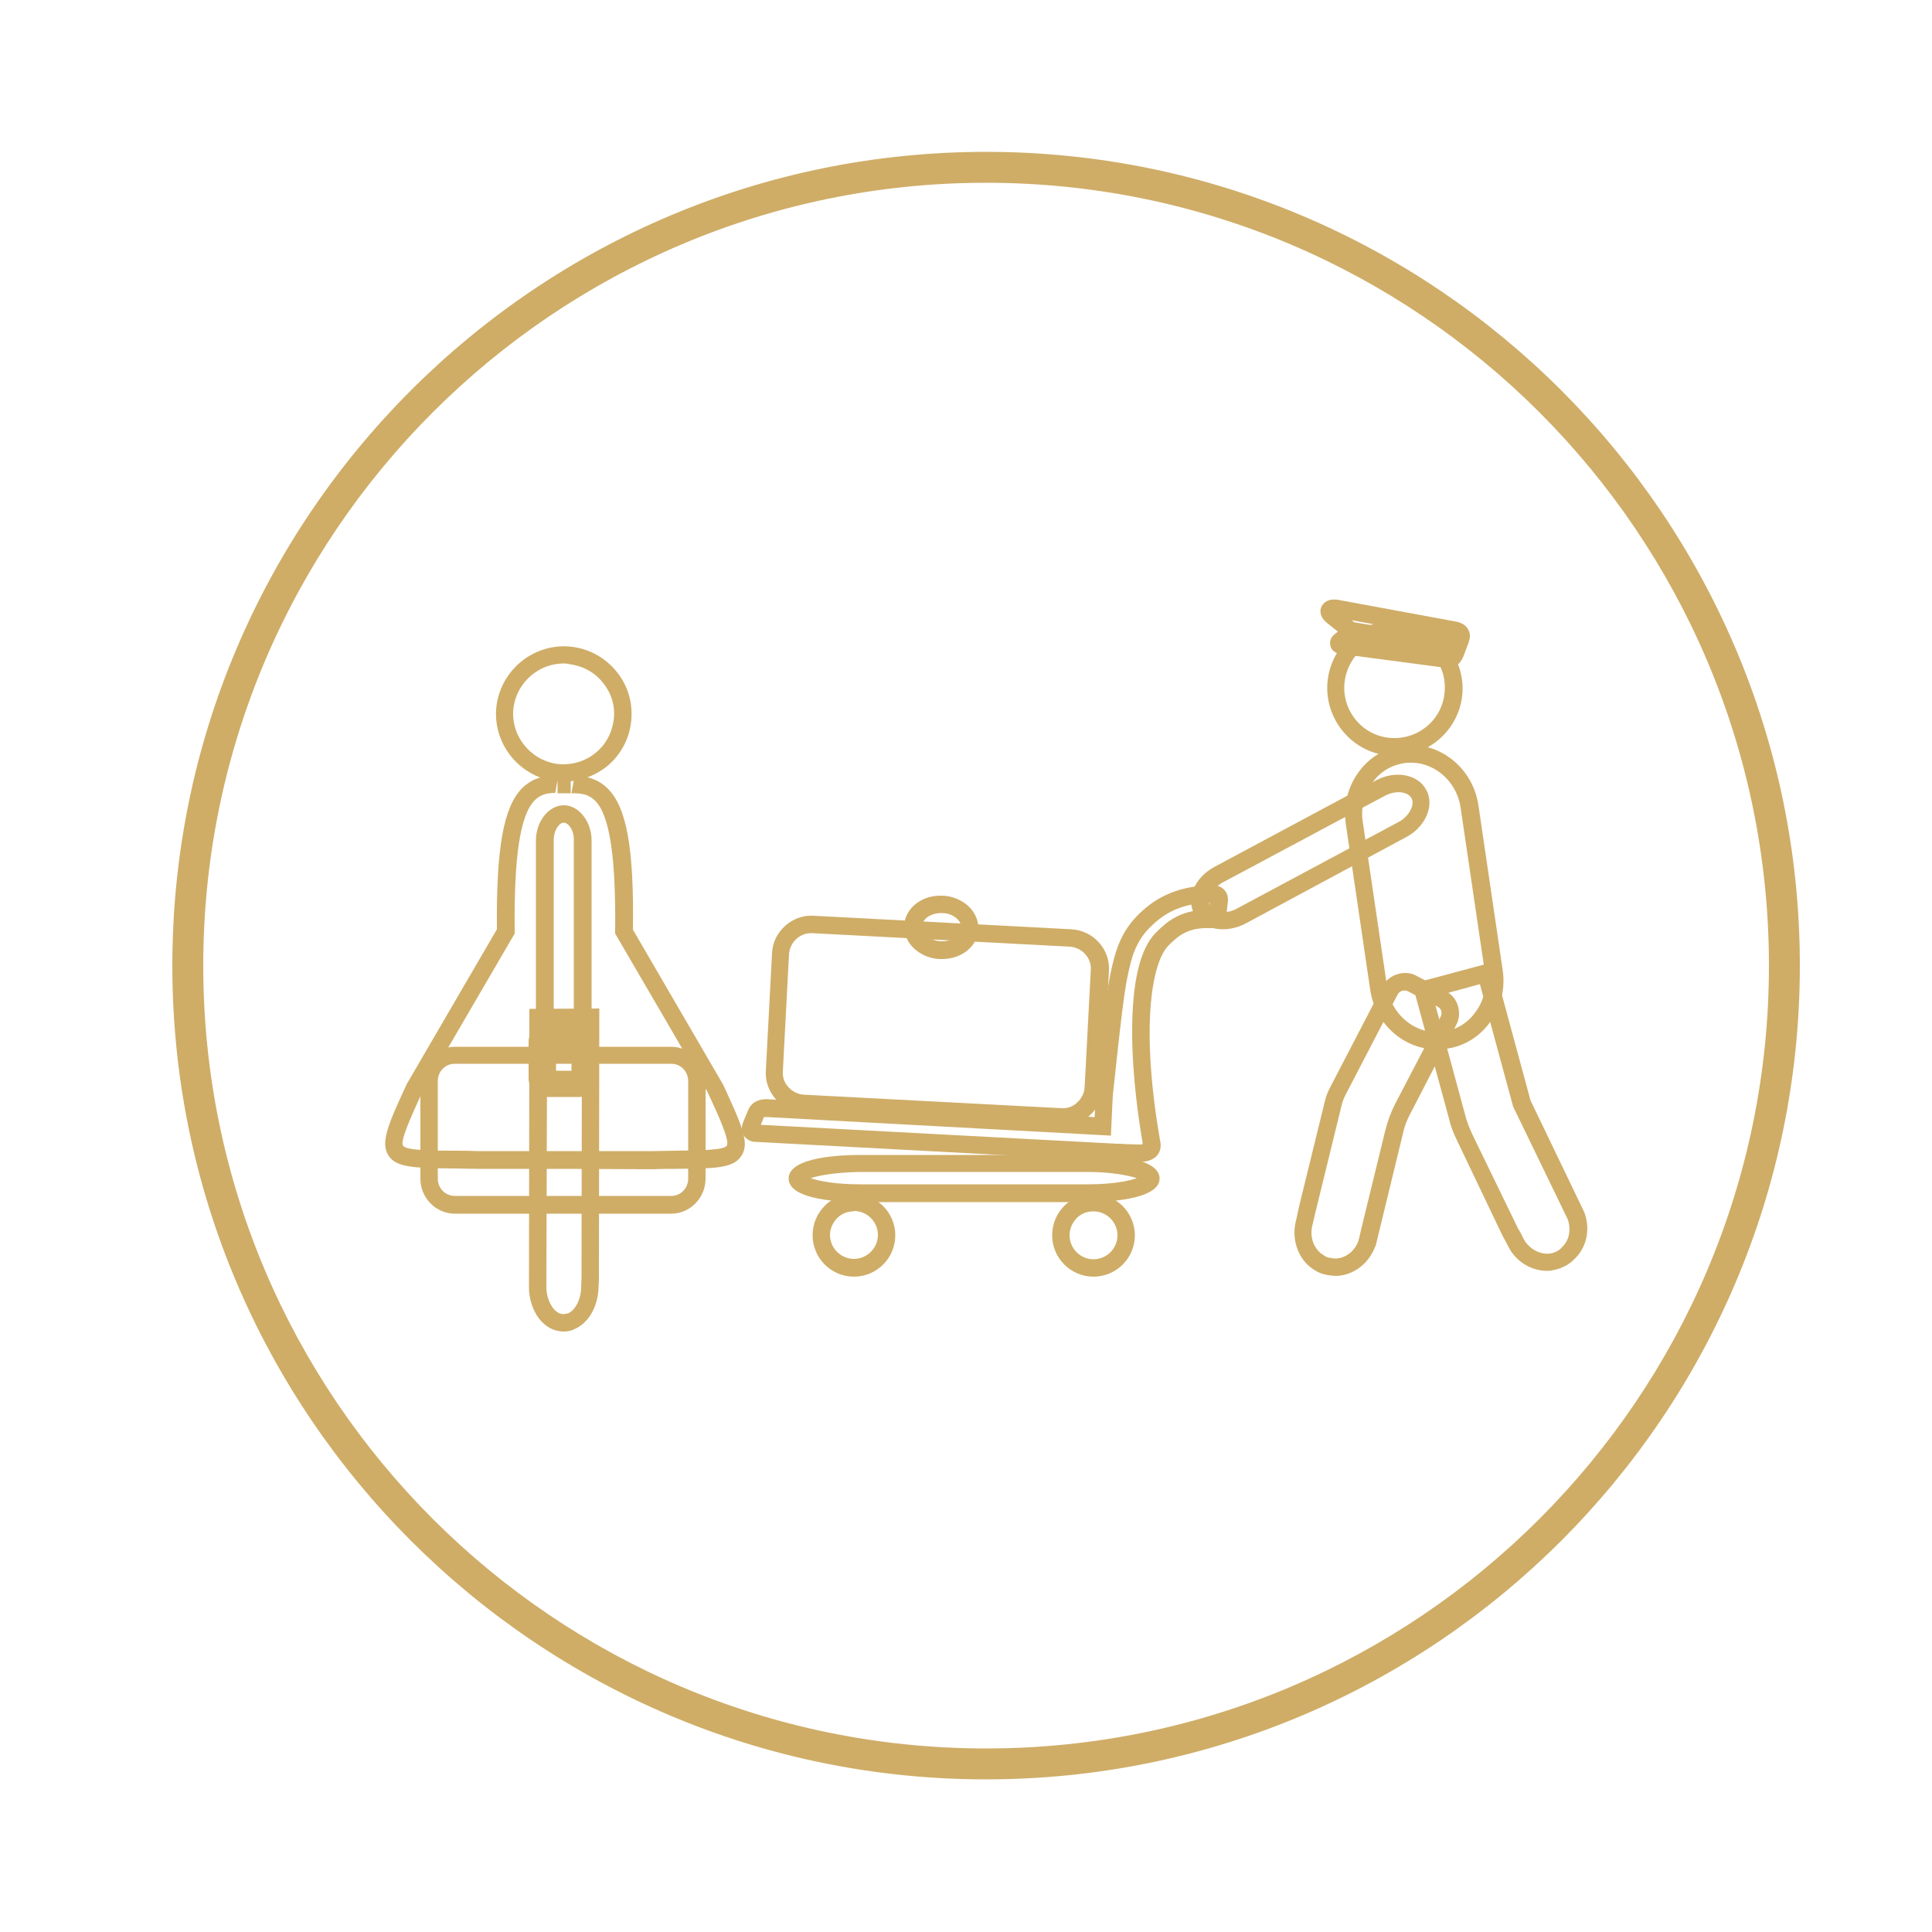 <?xml version="1.0" encoding="utf-8"?>
<!-- Generator: Adobe Illustrator 27.4.1, SVG Export Plug-In . SVG Version: 6.00 Build 0)  -->
<svg version="1.1" id="Layer_1" xmlns="http://www.w3.org/2000/svg" xmlns:xlink="http://www.w3.org/1999/xlink" x="0px" y="0px"
	 viewBox="0 0 500 500" style="enable-background:new 0 0 500 500;" xml:space="preserve">
<style type="text/css">
	.st0{fill:#CFAD67;}
	.st1{fill:#CFAD67;stroke:#CFAD67;stroke-miterlimit:10;}
</style>
<g>
	<g>
		<g>
			<path class="st0" d="M145.9,202.3c-0.7,0-1.5,0-2.2-0.1c-9.6-1.3-16.4-10.1-15.2-19.6c1.3-9.6,10.1-16.4,19.6-15.2
				c4.7,0.6,8.8,3,11.7,6.7c2.9,3.7,4.1,8.3,3.5,13c-0.6,4.6-3,8.8-6.7,11.6C153.5,201,149.7,202.3,145.9,202.3z M145.9,171.7
				c-6.4,0-12.1,4.8-13,11.4c-0.9,7.1,4.2,13.6,11.3,14.6c3.4,0.4,6.9-0.5,9.6-2.6c2.8-2.1,4.5-5.2,5-8.6l0,0
				c0.5-3.4-0.4-6.8-2.6-9.6c-2.1-2.8-5.2-4.5-8.7-5C147,171.8,146.5,171.7,145.9,171.7z"/>
		</g>
		<g>
			<g>
				<path class="st0" d="M145.8,344.6c-0.8,0-1.7-0.2-2.6-0.5c-3.6-1.4-6-5.5-6.3-10.3l0-0.1v-3.5l0.1-69.1l18.1-0.1l-0.1,70.3
					l-0.1,1.8c-0.1,5-2.6,9.4-6.3,10.9l-0.1,0.1C147.7,344.4,146.9,344.6,145.8,344.6z M141.4,333.6c0.2,3,1.6,5.5,3.4,6.3
					c0.4,0.1,0.7,0.2,1,0.2c0.3,0,0.6-0.1,1.2-0.2c1.9-0.8,3.4-3.7,3.4-6.8l0.1-2.7v-2.2l0.1-62.6l-9,0.1L141.4,333.6z"/>
			</g>
		</g>
		<g>
			<path class="st0" d="M146.3,302.5h-22.8c-2.1,0-4-0.1-5.8-0.1c-10.4-0.1-15.2-0.2-17.2-3.4c-2.1-3.4,0-8.1,4.7-18.3l0.1-0.2
				l23.3-40c-0.2-21,1.7-31.6,6.5-36.5c2.2-2.2,5-3.3,8.6-3.3h0.8l-0.8,4.5c-2.4,0-4,0.6-5.3,1.9c-3.8,3.8-5.4,14.6-5.2,33.9l0,0.6
				l-23.9,41c-2.8,6.2-5.8,12.6-5,13.9c0.8,1.2,6.9,1.3,13.5,1.3c1.8,0,3.7,0,5.8,0.1l45.4,0c2,0,4-0.1,5.7-0.1
				c6.5-0.1,12.6-0.1,13.4-1.3c0.8-1.3-2.1-7.7-5-13.9l-23.9-41l0-0.6c0.2-19.2-1.4-30-5.2-33.8c-1.3-1.3-3-1.9-5.3-1.9h-0.8
				l0.8-4.5c3.6,0,6.4,1.1,8.6,3.3c4.9,4.9,6.8,15.5,6.5,36.5l23.4,40.2c4.7,10.3,6.9,14.9,4.7,18.3c-2.1,3.3-6.8,3.3-17.1,3.4
				c-1.7,0-3.7,0-5.7,0.1L146.3,302.5z M147.8,205.3h-3.5l0-4.5h3.4V205.3z"/>
		</g>
		<g>
			<g>
				<path class="st0" d="M149.8,283.9h-8.1c-2.7,0-4.9-2.2-4.9-4.9v-9.4c0-2.7,2.2-4.9,4.9-4.9h8.1c2.7,0,4.9,2.2,4.9,4.9v9.4
					C154.7,281.7,152.5,283.9,149.8,283.9z M143.9,277.1h4v-5.7h-4V277.1z"/>
			</g>
		</g>
		<g>
			<g>
				<path class="st0" d="M145.9,273.1c-3.9,0-7.2-4.2-7.2-9.1v-46.5c0-4.9,3.3-9.1,7.2-9.1s7.2,4.2,7.2,9.1v46.5
					C153.1,268.9,149.8,273.1,145.9,273.1z M145.9,212.9c-1.1,0-2.6,1.8-2.6,4.6v46.5c0,2.8,1.6,4.6,2.6,4.6c1.1,0,2.6-1.8,2.6-4.6
					v-46.5C148.6,214.7,147,212.9,145.9,212.9z"/>
			</g>
		</g>
		<g>
			<path class="st0" d="M173.7,314.1h-56c-4.9,0-8.9-4.1-8.9-9v-25.2c0-5,4-9,8.9-9h56c4.9,0,8.9,4.1,8.9,9V305
				C182.6,310,178.6,314.1,173.7,314.1z M117.7,275.3c-2.5,0-4.4,2-4.4,4.5V305c0,2.5,1.9,4.5,4.4,4.5h56c2.5,0,4.4-2,4.4-4.5v-25.2
				c0-2.5-1.9-4.5-4.4-4.5H117.7z"/>
		</g>
	</g>
	<g>
		<g>
			<g>
				<path class="st0" d="M243.8,248.2c-0.2,0-0.4,0-0.6,0c-2.5-0.1-4.8-1.1-6.5-2.6c-1.8-1.6-2.8-3.9-2.7-6.1l0,0
					c0.1-2.2,1.3-4.4,3.3-5.8c1.9-1.4,4.2-2,6.7-1.9c2.5,0.1,4.8,1.1,6.5,2.6c1.8,1.6,2.8,3.9,2.7,6.1
					C253,244.9,248.9,248.2,243.8,248.2z M243.5,236.3c-1.3,0-2.5,0.4-3.4,1c-0.9,0.6-1.4,1.5-1.4,2.4l0,0c0,0.9,0.4,1.8,1.2,2.5
					c0.9,0.8,2.3,1.4,3.7,1.4c2.7,0.1,5.1-1.4,5.2-3.4c0-0.9-0.4-1.8-1.2-2.5c-0.9-0.8-2.3-1.4-3.7-1.4
					C243.8,236.3,243.6,236.3,243.5,236.3z"/>
			</g>
		</g>
		<g>
			<path class="st0" d="M275.1,291.4c-0.2,0-0.4,0-0.5,0l-66.7-3.5c-2.7-0.1-5.2-1.3-7.1-3.4c-1.8-2-2.8-4.7-2.6-7.4l1.6-30.4
				c0.1-2.7,1.3-5.2,3.4-7.1c2-1.8,4.7-2.8,7.4-2.6l66.7,3.5c5.6,0.3,10,5.1,9.7,10.7l-1.6,30.4c-0.1,2.7-1.3,5.2-3.4,7.1
				C280,290.5,277.6,291.4,275.1,291.4z M209.9,241.5c-1.4,0-2.7,0.5-3.8,1.5c-1.1,1-1.8,2.4-1.9,3.9l-1.6,30.4
				c-0.1,1.5,0.4,3,1.5,4.1c1,1.1,2.4,1.8,3.9,1.9l66.7,3.5c1.5,0.1,3-0.4,4.1-1.5c1.1-1,1.8-2.4,1.9-3.9v0l1.6-30.4
				c0.2-3.1-2.3-5.8-5.4-6l-66.7-3.5C210.1,241.5,210,241.5,209.9,241.5z"/>
		</g>
		<g>
			<g>
				<path class="st0" d="M221,330.4c-5.9,0-10.7-4.8-10.7-10.7c0-2.9,1.1-5.6,3.2-7.7c2-2,4.7-3.1,7.5-3c5.9,0,10.7,4.8,10.7,10.7
					C231.7,325.6,226.9,330.4,221,330.4z M220.9,313.5c-1.6,0-3.1,0.6-4.2,1.7c-1.2,1.2-1.9,2.8-1.9,4.4c0,3.4,2.8,6.2,6.2,6.2
					s6.2-2.8,6.2-6.2c0-3.4-2.8-6.2-6.2-6.2C220.9,313.5,220.9,313.5,220.9,313.5z"/>
			</g>
			<g>
				<path class="st0" d="M283,330.4c-5.9,0-10.7-4.8-10.7-10.7c0-2.9,1.1-5.6,3.2-7.7c2-2,4.7-3,7.5-3c5.9,0,10.7,4.8,10.7,10.7
					C293.7,325.6,288.9,330.4,283,330.4z M282.9,313.5c-1.6,0-3.1,0.6-4.2,1.7c-1.2,1.2-1.9,2.8-1.9,4.5c0,3.4,2.8,6.2,6.2,6.2
					s6.2-2.8,6.2-6.2c0-3.4-2.8-6.2-6.2-6.2C283,313.5,283,313.5,282.9,313.5z"/>
			</g>
		</g>
		<g>
			<g>
				<g>
					<g>
						<path class="st0" d="M281.6,311.1h-59c-4.3,0-18.5-0.4-18.5-6.1c0-5.7,14.1-6.1,18.5-6.1h59c4.3,0,18.5,0.4,18.5,6.1
							C300.1,310.6,285.9,311.1,281.6,311.1z M209.8,304.9c2.2,0.8,6.6,1.6,12.7,1.6h59c6.2,0,10.5-0.8,12.7-1.6
							c-2.2-0.7-6.6-1.6-12.7-1.6h-59C216.3,303.4,212,304.2,209.8,304.9z"/>
					</g>
				</g>
			</g>
		</g>
		<g>
			<path class="st0" d="M295.1,300.7c-0.2,0-0.3,0-0.4,0l-3.4-0.1l-2.3-0.1l-93.7-5l-0.1,0c-0.3,0-2-0.3-2.8-1.8
				c-0.3-0.5-0.7-1.7-0.1-3.2l1.4-3.4c0.5-1.1,1.9-2.9,5.4-2.6l84.2,4.6l0.3-6.1c0.1-0.9,2.1-21.8,3.4-28.9c0.3-2,1.2-6,1.9-8
				c1.1-3.5,3-6.7,5.5-9.2c3.6-3.6,9.1-7.7,19.5-7.8c2.6,0,3.9,1.9,3.9,3.7l0,0.2l-0.4,3.8c0,0.5-0.2,1.4-0.9,2.2
				c-0.8,0.8-2,1.2-3.4,1.2c-5.6-0.2-8.1,1.9-10.7,4.5c-4.6,4.7-7.1,22.1-2.2,50.3c0.5,2-0.1,3.3-0.8,4.1
				C298.1,300.5,296.1,300.7,295.1,300.7z M289.1,296l0.7,0l1.6,0.1l3.5,0.1c0.3,0,0.6,0,0.8-0.1c0,0,0-0.1,0-0.2l0-0.2
				c-0.8-4.6-2.7-16.6-2.7-28.7c0-12.8,2-21.4,6.1-25.6c2.9-2.9,6.6-6.1,13.8-5.9l0.2-1.9c-8.2,0.2-12.5,3.4-15.6,6.5
				c-2,2-3.5,4.6-4.4,7.4c-0.6,1.8-1.4,5.5-1.7,7.4c-1.2,6.8-3.2,27.2-3.4,28.5l-0.1,2l-0.4,8.5l-88.8-4.8c-0.5,0-0.8,0-1,0l-0.8,2
				L289.1,296z"/>
		</g>
		<g>
			<path class="st0" d="M346.1,330.2L346.1,330.2c-1,0-2-0.1-2.9-0.3c-1.1-0.2-2.1-0.6-3-1.2c-4-2.4-6-7.5-4.9-12.4l0.4-1.7l0.2-1
				l0.5-2.2l6.5-26.5c0.3-1.3,0.8-2.5,1.5-3.8l13.4-25.8c0.8-1.6,2.2-2.7,3.9-3.2c1.7-0.5,3.5-0.4,5,0.5l7.4,3.9
				c1.6,0.8,2.7,2.1,3.2,3.8c0.5,1.7,0.4,3.5-0.5,5.1L365.1,288c-1,1.8-1.7,3.7-2.1,5.7l-6.9,28.4l0,0.1c0,0.1-0.1,0.3-0.2,0.4
				C354.3,326.9,350.5,329.9,346.1,330.2L346.1,330.2z M340.2,314.7l-0.2,0.9l-0.4,1.7c-0.7,3,0.5,6.1,2.9,7.5l0.1,0.1
				c0.4,0.3,0.9,0.5,1.4,0.6c0.6,0.1,1.2,0.2,1.9,0.2c2.5-0.2,4.8-2,5.7-4.7l0-0.1c0-0.1,0.1-0.2,0.1-0.3l0.7-3l6.1-25
				c0.6-2.4,1.4-4.6,2.5-6.8l11.8-22.6c0.3-0.5,0.3-1.1,0.2-1.6c-0.2-0.5-0.5-0.9-1-1.1l0,0l-7.5-3.9c-0.5-0.3-1.1-0.3-1.6-0.2
				c-0.5,0.2-1,0.5-1.2,1l-13.4,25.8c-0.5,1-0.9,1.9-1.1,2.9L340.2,314.7z"/>
		</g>
		<g>
			<path class="st0" d="M400.4,328.9c-4.2,0-8.3-2.5-10.2-6.6l-0.8-1.5l-0.5-0.9l-11.8-24.7c-1-2-1.7-3.9-2.1-5.7l-9.5-34.9
				l20.9-5.6l9.7,35.8l13.9,28.9c1.7,4.5,0.6,9.3-2.7,12.3c-0.6,0.6-1.4,1.2-2.3,1.7l-0.1,0c-0.9,0.5-1.8,0.8-2.9,1l-0.1,0
				C401.4,328.9,400.9,328.9,400.4,328.9z M392.9,318l0.5,0.8l0.8,1.6c1.3,2.7,4.3,4.4,7,4c0.6-0.1,1.2-0.3,1.6-0.5
				c0.6-0.3,1-0.6,1.3-1l0.1-0.1c1.9-1.7,2.5-4.6,1.5-7.3l-1.5-3.1l-12.5-25.8l-0.1-0.2l-8.6-31.7l-12.1,3.3l8.3,30.6
				c0.4,1.6,1,3.1,1.8,4.9L392.9,318z"/>
		</g>
		<g>
			<g>
				<path class="st0" d="M371.9,271.6c-8.5,0-16-6.5-17.3-15.5l0,0l-6.3-42.8c-0.7-4.9,0.5-9.7,3.4-13.6c2.7-3.7,6.7-6.1,11.1-6.7
					c9.4-1.4,18.3,5.5,19.8,15.3l6.3,42.8c0.7,4.9-0.5,9.7-3.4,13.6c-2.7,3.7-6.7,6.1-11.1,6.7C373.5,271.6,372.7,271.6,371.9,271.6
					z M359,255.5c1.1,7.4,7.7,12.5,14.6,11.5c3.3-0.5,6.2-2.2,8.2-5c2.2-2.9,3.1-6.6,2.5-10.3L378,209c-1.1-7.4-7.7-12.5-14.6-11.5
					c-3.3,0.5-6.2,2.2-8.2,5c-2.2,2.9-3.1,6.6-2.5,10.3L359,255.5z"/>
			</g>
		</g>
		<g>
			<g>
				<path class="st0" d="M361,195.6c-0.3,0-0.5,0-0.8,0c-9.6-0.4-17.1-8.7-16.7-18.3c0.2-4.7,2.3-9.1,5.7-12.2
					c3.5-3.1,8-4.7,12.6-4.5c4.7,0.2,9,2.2,12.1,5.7c3.1,3.5,4.8,8,4.6,12.6C378.1,188.2,370.3,195.6,361,195.6z M360.9,165
					c-3.2,0-6.3,1.2-8.7,3.3c-2.6,2.3-4.1,5.6-4.3,9.1c-0.3,7.2,5.2,13.3,12.4,13.6c7.2,0.3,13.3-5.2,13.6-12.4
					c0.2-3.5-1-6.8-3.4-9.4c-2.3-2.6-5.5-4.1-9-4.2C361.3,165,361.1,165,360.9,165z"/>
			</g>
		</g>
		<g>
			<g>
				<path class="st0" d="M316.5,240.5c-3.2,0-6-1.4-7.4-3.9c-2.2-4.1,0-9.4,5.1-12.2l0,0l42-22.5c5-2.6,10.8-1.5,12.9,2.5
					c0.9,1.6,1.1,3.6,0.5,5.6c-0.8,2.7-2.8,5.1-5.6,6.6l-42,22.6C320.3,240,318.4,240.5,316.5,240.5z M316.4,228.4
					c-2.7,1.5-4.2,4.3-3.2,6.1c1,1.8,4.1,2.1,6.8,0.7l42-22.5c1.7-0.9,2.9-2.4,3.4-3.9c0.2-0.6,0.3-1.4-0.1-2.2
					c-1-1.8-4.1-2.1-6.8-0.7L316.4,228.4z"/>
			</g>
		</g>
		<g>
			<g>
				<path class="st0" d="M374.6,172.8c-0.2,0-0.5,0-0.7,0l-27.2-3.6c-1.2-0.2-2.2-1-2.4-2.1c-0.3-1.2,0.2-2.4,1.4-3.2l3.8-3l30.7,5
					l-1.4,3.8C378.2,171.2,377.2,172.8,374.6,172.8z M348.4,167.5L348.4,167.5C348.4,167.5,348.4,167.5,348.4,167.5z"/>
			</g>
			<g>
				<path class="st0" d="M378.5,170l-29.5-4.3l-5.7-4.6c-2.1-1.8-1.6-3.6-1.3-4.1c0.5-1.1,1.8-2.1,4-1.8l0.1,0l30.9,5.7
					c1.8,0.4,2.6,1.3,3,2.1c0.4,0.7,0.7,1.8,0,3.3L378.5,170z M350.9,161.4l17.9,2.6l-19-3.5L350.9,161.4z M346.1,157.5L346.1,157.5
					L346.1,157.5z"/>
			</g>
		</g>
	</g>
</g>
<g>
	<path class="st1" d="M255.2,460c-115.8,0-210.1-94.2-210.1-210.1S139.3,39.8,255.2,39.8S465.3,134,465.3,249.9S371,460,255.2,460z
		 M255.2,46.8c-112,0-203.1,91.1-203.1,203.1c0,112,91.1,203.1,203.1,203.1s203.1-91.1,203.1-203.1
		C458.3,137.9,367.2,46.8,255.2,46.8z"/>
</g>
</svg>

